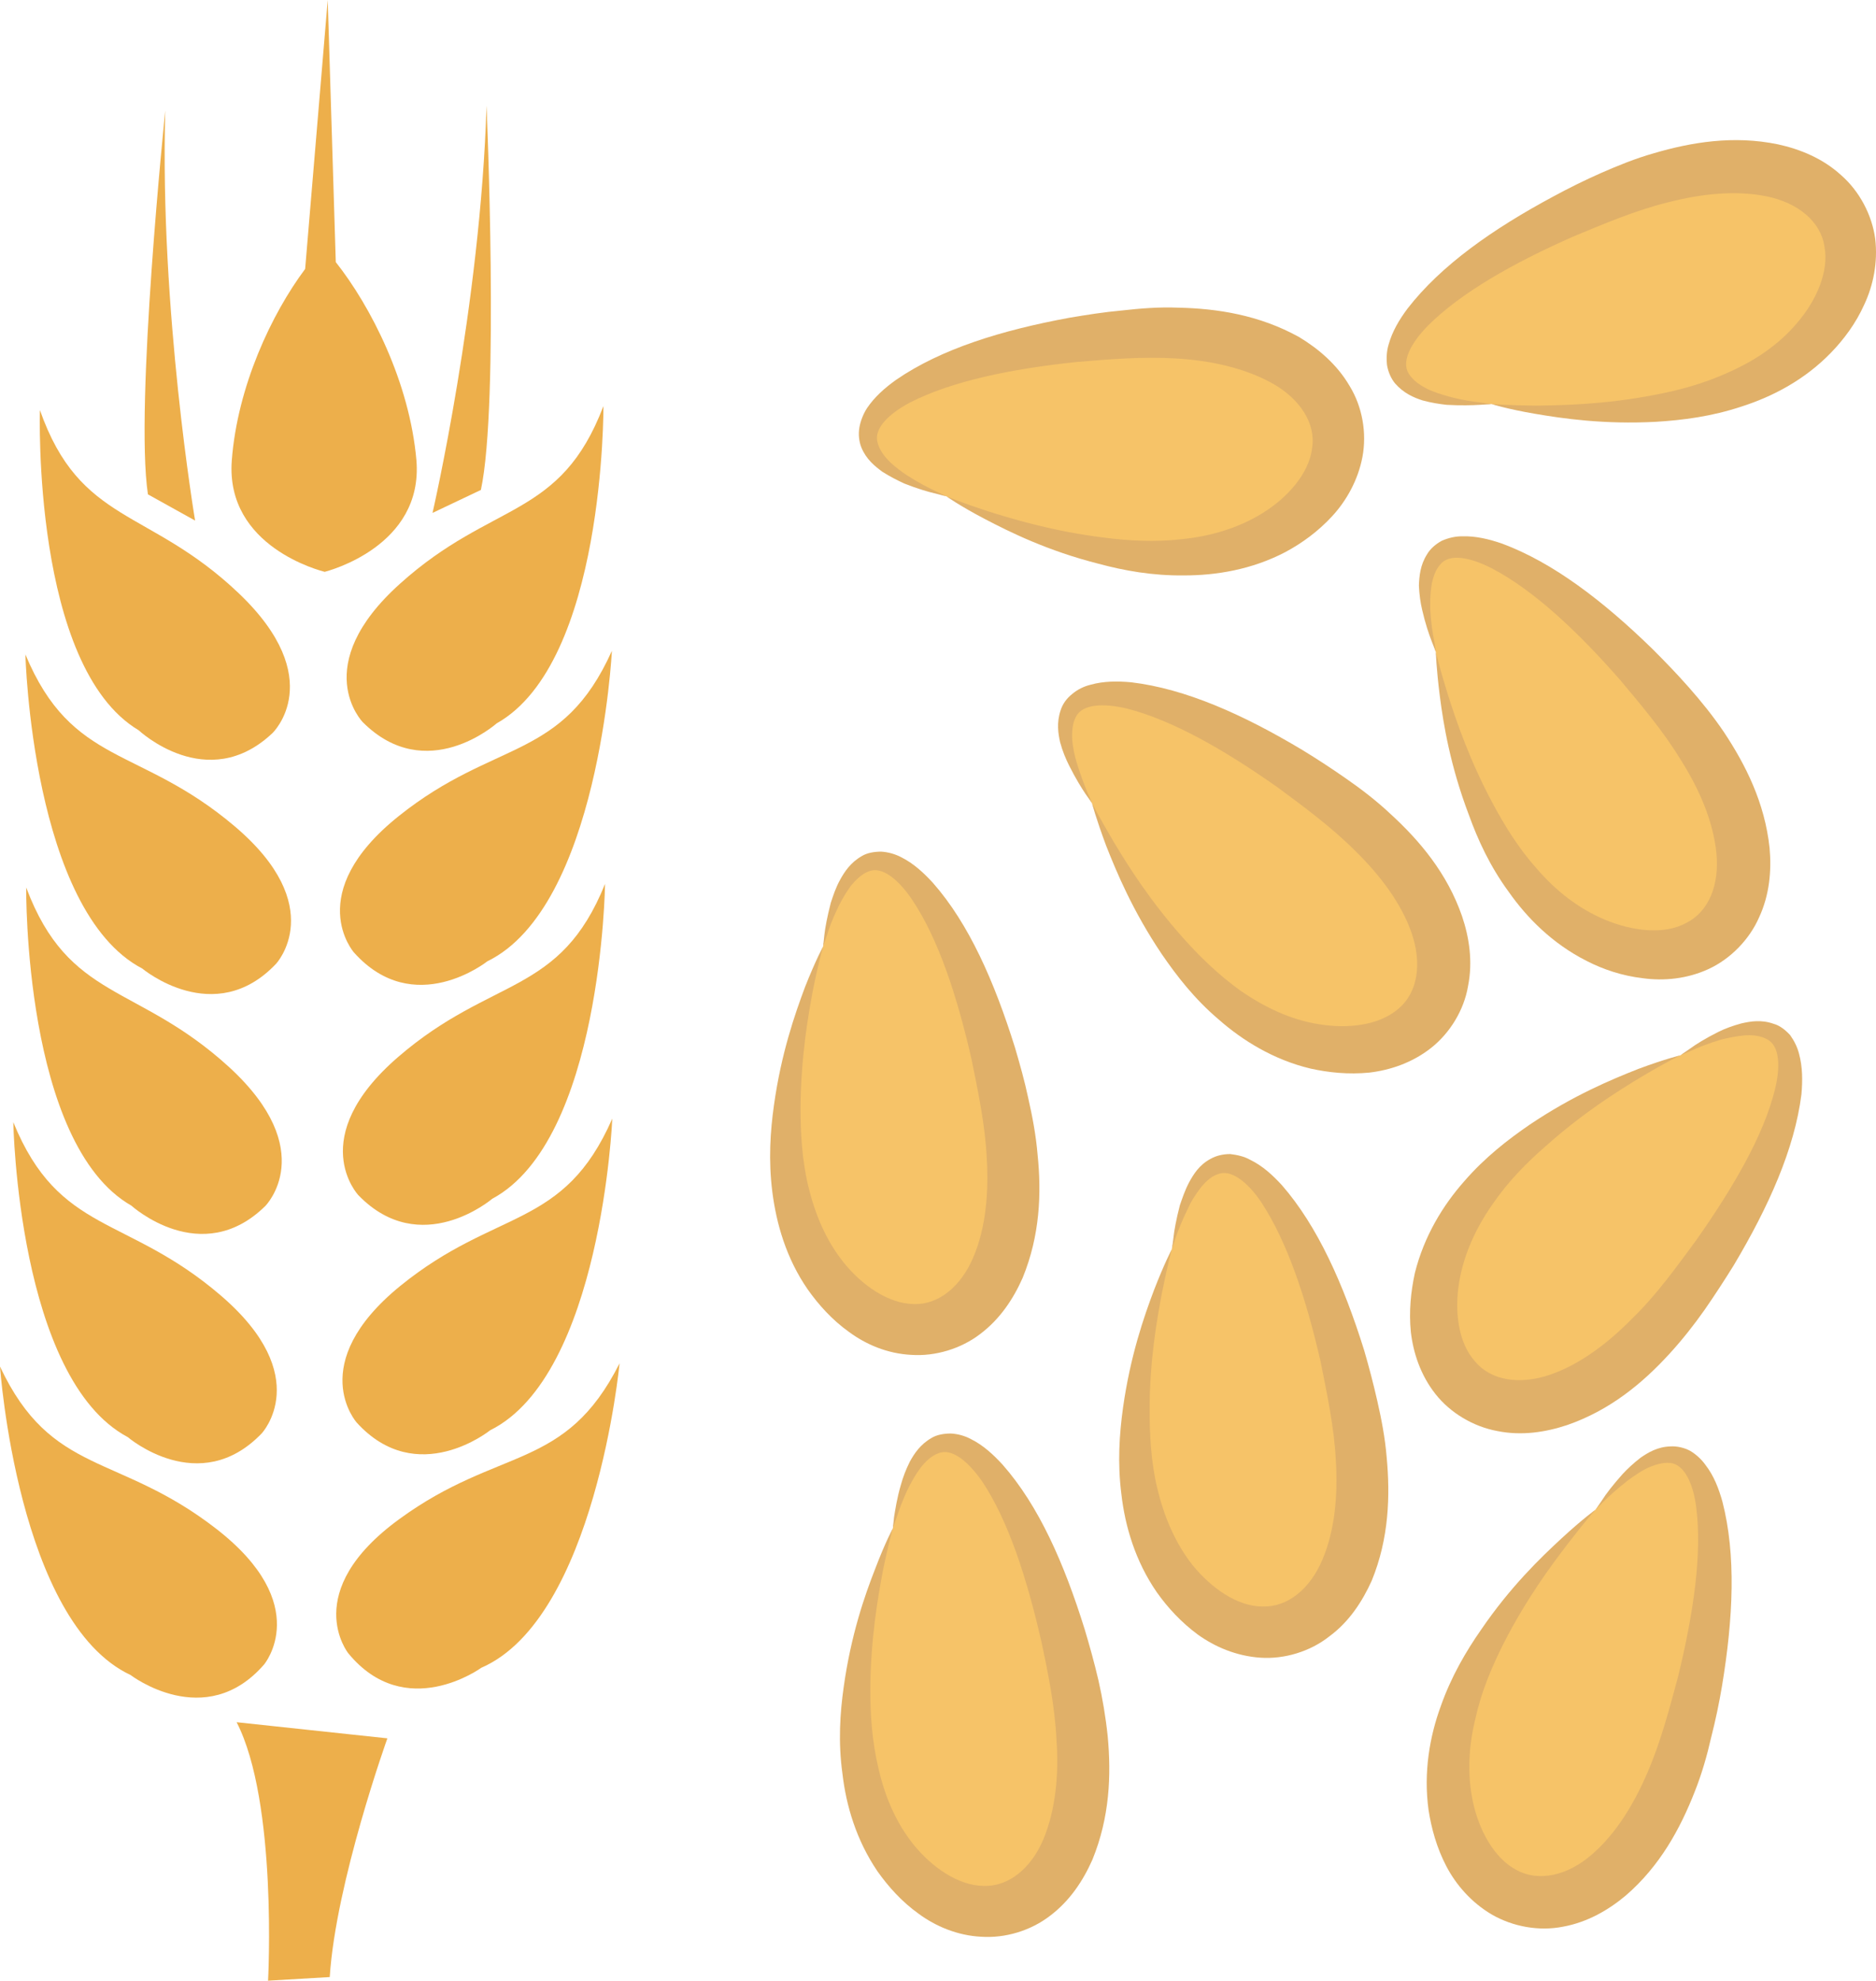 <?xml version="1.0" encoding="UTF-8" standalone="no"?>
<svg
   xmlns:dc="http://purl.org/dc/elements/1.1/"
   xmlns:cc="http://creativecommons.org/ns#"
   xmlns:rdf="http://www.w3.org/1999/02/22-rdf-syntax-ns#"
   xmlns:svg="http://www.w3.org/2000/svg"
   xmlns="http://www.w3.org/2000/svg"
   id="svg72"
   viewBox="0 0 4653.994 4912"
   style="clip-rule:evenodd;fill-rule:evenodd;image-rendering:optimizeQuality;shape-rendering:geometricPrecision;text-rendering:geometricPrecision"
   version="1.1"
   height="49.12mm"
   width="46.54mm"
   xml:space="preserve">
 <defs
   id="defs4">
  <style
   id="style2"
   type="text/css">
   <![CDATA[
    .fil2 {fill:#E0B069;fill-rule:nonzero}
    .fil0 {fill:#EDAF4B;fill-rule:nonzero}
    .fil1 {fill:#F6C368;fill-rule:nonzero}
   ]]>
  </style>
 </defs>
 <g
   transform="translate(-8029,-12357)"
   id="Vrstva_x0020_1">
  <path
   style="fill:#edaf4b;fill-rule:nonzero"
   id="path7"
   d="m 8684,16485 c 0,0 125,-148 -119,-337 -244,-189 -408,-130 -536,-402 0,0 44,634 324,765 0,0 185,142 331,-26 z"
   class="fil0" />
  <path
   style="fill:#edaf4b;fill-rule:nonzero"
   id="path9"
   d="m 8678,15912 c 0,0 133,-141 -101,-342 -234,-201 -401,-151 -515,-430 0,0 11,636 284,781 0,0 177,152 332,-9 z"
   class="fil0" />
  <path
   style="fill:#edaf4b;fill-rule:nonzero"
   id="path11"
   d="m 8687,15348 c 0,0 137,-137 -90,-345 -228,-208 -397,-163 -503,-445 0,0 -7,636 261,789 0,0 173,157 332,1 z"
   class="fil0" />
  <path
   style="fill:#edaf4b;fill-rule:nonzero"
   id="path13"
   d="m 8714,14747 c 0,0 132,-142 -103,-341 -236,-200 -403,-148 -519,-426 0,0 16,636 290,779 0,0 179,150 332,-12 z"
   class="fil0" />
  <path
   style="fill:#edaf4b;fill-rule:nonzero"
   id="path15"
   d="m 8705,14175 c 0,0 140,-134 -84,-347 -223,-212 -393,-170 -493,-454 0,0 -20,636 245,794 0,0 170,160 332,7 z"
   class="fil0" />
  <path
   style="fill:#edaf4b;fill-rule:nonzero"
   id="path17"
   d="m 9020,16124 c -249,181 -127,333 -127,333 142,173 330,36 330,36 283,-123 343,-755 343,-755 -135,268 -298,205 -546,386 z"
   class="fil0" />
  <path
   style="fill:#edaf4b;fill-rule:nonzero"
   id="path19"
   d="m 8914,15885 c 150,165 331,19 331,19 276,-137 303,-773 303,-773 -121,276 -287,221 -526,415 -238,194 -108,339 -108,339 z"
   class="fil0" />
  <path
   style="fill:#edaf4b;fill-rule:nonzero"
   id="path21"
   d="m 8918,15321 c 155,160 332,9 332,9 272,-146 280,-781 280,-781 -112,278 -280,228 -513,429 -233,201 -99,343 -99,343 z"
   class="fil0" />
  <path
   style="fill:#edaf4b;fill-rule:nonzero"
   id="path23"
   d="m 9018,14381 c -240,192 -111,338 -111,338 149,167 331,22 331,22 277,-135 309,-770 309,-770 -123,274 -289,218 -529,410 z"
   class="fil0" />
  <path
   style="fill:#edaf4b;fill-rule:nonzero"
   id="path25"
   d="m 8929,14148 c 158,158 332,3 332,3 269,-151 265,-787 265,-787 -107,281 -275,234 -504,440 -229,205 -93,344 -93,344 z"
   class="fil0" />
  <path
   style="fill:#edaf4b;fill-rule:nonzero"
   id="path27"
   d="m 8694,17269 153,-9 c 15,-235 143,-592 143,-592 l -374,-40 c 102,198 78,641 78,641 z"
   class="fil0" />
  <path
   style="fill:#edaf4b;fill-rule:nonzero"
   id="path29"
   d="m 9222,13572 c 46,-214 14,-953 14,-953 -15,495 -134,1010 -134,1010 z"
   class="fil0" />
  <path
   style="fill:#edaf4b;fill-rule:nonzero"
   id="path31"
   d="m 8439,12631 c 0,0 -76,735 -43,952 l 117,65 c 0,0 -88,-522 -74,-1017 z"
   class="fil0" />
  <path
   style="fill:#edaf4b;fill-rule:nonzero"
   id="path33"
   d="m 8786,13024 c -83,111 -168,291 -182,475 -16,215 223,274 230,276 v 0 h 1 v 0 0 c 7,-2 245,-63 227,-277 -17,-193 -113,-381 -200,-491 l -20,-650 z"
   class="fil0" />
  <path
   style="fill:#f6c368;fill-rule:nonzero"
   id="path35"
   d="m 10071,14704 c 0,0 -207,520 0,808 206,289 557,130 454,-404 -104,-533 -363,-850 -454,-404 z"
   class="fil1" />
  <path
   style="fill:#e0b069;fill-rule:nonzero"
   id="path37"
   d="m 10071,14704 c 0,0 1,-9 3,-28 2,-18 7,-45 16,-80 6,-18 12,-37 23,-57 11,-20 26,-43 54,-59 13,-8 31,-11 48,-11 17,1 35,6 50,14 30,15 55,38 78,63 90,102 153,246 204,409 12,41 24,83 33,126 10,44 19,91 23,139 10,96 6,201 -37,306 -23,52 -56,102 -105,139 -48,37 -112,56 -171,52 -60,-3 -113,-26 -155,-57 -42,-30 -75,-67 -102,-105 -54,-78 -78,-164 -88,-242 -10,-79 -5,-151 4,-215 18,-129 52,-226 77,-293 26,-66 45,-101 45,-101 0,0 -11,38 -25,107 -13,69 -30,169 -31,292 0,61 3,128 19,195 16,67 43,134 88,190 46,57 111,102 174,103 61,2 117,-43 148,-117 31,-73 38,-161 33,-244 -4,-84 -22,-168 -38,-247 -36,-157 -82,-298 -148,-396 -32,-47 -73,-83 -107,-69 -17,6 -33,22 -45,37 -12,16 -21,33 -29,48 -15,31 -25,57 -30,75 -6,17 -9,26 -9,26 z"
   class="fil2" />
  <path
   style="fill:#f6c368;fill-rule:nonzero"
   id="path39"
   d="m 10244,16147 c 0,0 -207,520 0,808 206,289 557,130 454,-404 -103,-533 -363,-850 -454,-404 z"
   class="fil1" />
  <path
   style="fill:#e0b069;fill-rule:nonzero"
   id="path41"
   d="m 10244,16147 c 0,0 1,-9 3,-28 3,-18 7,-46 17,-80 5,-18 12,-37 22,-57 11,-20 26,-43 54,-59 13,-8 31,-11 48,-11 18,1 35,6 50,14 30,15 55,38 78,63 90,102 153,245 204,409 12,40 24,83 34,126 10,44 18,91 23,139 9,96 5,201 -38,306 -23,52 -56,102 -105,139 -48,37 -111,56 -171,52 -59,-3 -113,-26 -155,-57 -42,-30 -75,-67 -102,-105 -53,-78 -78,-164 -87,-242 -11,-79 -6,-151 3,-215 18,-129 52,-227 78,-293 25,-66 44,-101 44,-101 0,0 -11,38 -25,107 -13,69 -30,169 -31,292 0,61 4,128 20,195 15,67 42,134 87,190 46,57 111,102 174,103 62,2 118,-43 149,-117 30,-73 38,-161 32,-244 -4,-84 -21,-168 -38,-247 -36,-157 -82,-299 -147,-396 -33,-47 -74,-83 -108,-69 -17,6 -33,21 -45,37 -12,16 -21,33 -29,48 -15,31 -24,57 -30,75 -6,17 -9,26 -9,26 z"
   class="fil2" />
  <path
   style="fill:#f6c368;fill-rule:nonzero"
   id="path43"
   d="m 10936,15455 c 0,0 -206,519 0,808 207,288 558,130 454,-404 -103,-534 -362,-850 -454,-404 z"
   class="fil1" />
  <path
   style="fill:#e0b069;fill-rule:nonzero"
   id="path45"
   d="m 10936,15455 c 0,0 2,-10 4,-28 2,-19 7,-46 16,-81 6,-17 12,-36 23,-57 11,-20 25,-43 53,-58 14,-8 31,-12 49,-12 17,2 35,6 49,14 31,15 56,38 79,63 89,102 153,246 204,409 12,41 23,83 33,127 10,44 19,90 23,138 9,96 6,202 -37,307 -23,51 -56,102 -105,138 -48,38 -112,57 -171,53 -60,-4 -113,-27 -155,-57 -42,-31 -75,-67 -102,-105 -54,-78 -79,-165 -88,-243 -10,-78 -5,-150 4,-215 18,-128 52,-226 77,-292 26,-67 44,-101 44,-101 0,0 -10,37 -24,106 -13,69 -31,170 -31,292 0,61 3,128 19,195 16,67 43,134 88,191 46,56 110,102 173,102 62,2 118,-43 149,-117 31,-73 38,-160 33,-244 -4,-83 -22,-167 -38,-247 -36,-157 -83,-298 -148,-396 -32,-47 -74,-82 -107,-68 -18,6 -33,21 -45,37 -12,16 -22,32 -29,48 -15,31 -25,56 -31,74 -6,18 -9,27 -9,27 z"
   class="fil2" />
  <path
   style="fill:#f6c368;fill-rule:nonzero"
   id="path47"
   d="m 10738,14349 c 0,0 194,524 541,601 346,77 501,-276 67,-604 -434,-328 -838,-390 -608,3 z"
   class="fil1" />
  <path
   style="fill:#e0b069;fill-rule:nonzero"
   id="path49"
   d="m 10738,14349 c 0,0 -5,-8 -16,-23 -10,-15 -25,-39 -41,-71 -8,-16 -16,-35 -22,-57 -5,-22 -9,-49 1,-79 5,-16 15,-30 29,-41 13,-11 29,-19 46,-23 32,-9 66,-9 100,-6 135,16 278,80 425,168 36,22 73,46 110,72 36,25 74,54 109,87 71,65 140,146 177,253 18,53 27,113 15,173 -10,60 -45,117 -92,154 -47,37 -102,55 -153,61 -52,5 -101,0 -146,-10 -92,-22 -169,-70 -228,-122 -60,-51 -104,-108 -141,-162 -72,-107 -112,-203 -138,-269 -25,-67 -35,-105 -35,-105 0,0 18,35 54,96 36,60 90,146 172,238 40,45 88,92 144,132 57,39 122,71 193,82 72,12 150,3 198,-39 47,-40 58,-111 32,-187 -26,-75 -79,-144 -139,-203 -59,-59 -128,-110 -193,-158 -132,-93 -261,-167 -375,-196 -56,-13 -110,-12 -126,21 -9,16 -10,38 -9,58 2,20 6,38 11,55 10,33 20,58 27,75 8,17 11,26 11,26 z"
   class="fil2" />
  <path
   style="fill:#f6c368;fill-rule:nonzero"
   id="path51"
   d="m 12198,14974 c 0,0 -525,193 -602,539 -77,347 276,502 604,69 329,-434 391,-838 -2,-608 z"
   class="fil1" />
  <path
   style="fill:#e0b069;fill-rule:nonzero"
   id="path53"
   d="m 12198,14974 c 0,0 8,-6 23,-16 15,-11 39,-26 71,-42 16,-8 35,-15 57,-21 22,-5 49,-10 80,1 15,4 29,15 41,28 10,14 18,30 22,46 9,33 9,67 6,101 -17,135 -81,278 -168,424 -23,37 -47,74 -72,110 -26,37 -55,74 -88,110 -65,71 -146,139 -253,176 -54,18 -113,27 -173,15 -60,-11 -117,-45 -154,-92 -37,-47 -55,-102 -61,-154 -5,-51 0,-100 10,-146 23,-92 70,-168 122,-227 52,-60 109,-104 163,-141 107,-72 203,-112 269,-138 67,-25 105,-34 105,-34 0,0 -36,17 -96,53 -60,36 -146,90 -238,172 -46,40 -93,87 -132,144 -40,57 -71,122 -83,193 -12,72 -3,150 39,197 40,48 111,59 187,33 75,-26 144,-79 203,-139 60,-58 110,-128 158,-193 93,-132 168,-261 196,-374 14,-56 13,-110 -20,-126 -16,-9 -38,-11 -58,-9 -20,2 -38,6 -55,10 -33,10 -58,20 -75,28 -17,7 -26,11 -26,11 z"
   class="fil2" />
  <path
   style="fill:#f6c368;fill-rule:nonzero"
   id="path55"
   d="m 11987,16101 c 0,0 -417,372 -361,723 55,350 440,365 587,-158 146,-524 56,-923 -226,-565 z"
   class="fil1" />
  <path
   style="fill:#e0b069;fill-rule:nonzero"
   id="path57"
   d="m 11987,16101 c 0,0 6,-8 16,-23 10,-16 27,-38 51,-65 12,-13 27,-27 45,-41 19,-13 42,-27 74,-28 16,-1 34,3 49,11 15,9 28,21 38,35 21,27 33,59 42,91 34,132 27,288 -1,457 -7,42 -16,85 -27,128 -10,44 -23,90 -41,135 -35,89 -85,183 -171,257 -43,36 -95,66 -155,77 -60,12 -125,0 -177,-30 -51,-30 -89,-74 -113,-120 -24,-46 -37,-94 -44,-139 -13,-94 3,-183 30,-257 26,-74 63,-137 100,-190 73,-107 148,-179 200,-227 52,-48 84,-71 84,-71 0,0 -26,29 -69,85 -42,55 -103,137 -159,247 -27,54 -54,115 -69,183 -17,67 -22,139 -7,209 15,71 53,141 109,170 54,29 125,14 185,-38 61,-52 106,-127 139,-204 33,-76 55,-160 76,-238 38,-156 60,-304 45,-420 -7,-57 -29,-107 -65,-110 -18,-2 -39,5 -57,13 -18,9 -33,20 -47,30 -27,21 -48,40 -61,53 -13,13 -20,20 -20,20 z"
   class="fil2" />
  <path
   style="fill:#f6c368;fill-rule:nonzero"
   id="path59"
   d="m 10377,13588 c 0,0 492,266 803,96 311,-171 194,-539 -348,-499 -542,40 -887,260 -455,403 z"
   class="fil1" />
  <path
   style="fill:#e0b069;fill-rule:nonzero"
   id="path61"
   d="m 10377,13588 c 0,0 -9,-2 -27,-7 -18,-4 -45,-12 -78,-25 -17,-8 -35,-17 -54,-29 -19,-14 -40,-31 -52,-60 -6,-15 -8,-33 -5,-50 3,-17 10,-34 19,-48 19,-28 44,-50 72,-70 112,-77 262,-123 430,-154 42,-7 85,-14 130,-18 44,-5 92,-9 140,-7 96,2 201,18 300,73 48,29 94,68 125,121 32,52 43,117 32,176 -11,58 -40,109 -75,147 -35,38 -75,67 -116,89 -84,44 -173,58 -251,58 -79,1 -150,-12 -213,-29 -126,-32 -219,-78 -282,-111 -63,-33 -95,-56 -95,-56 0,0 36,15 103,37 67,21 165,50 286,65 61,8 128,12 196,4 69,-7 139,-27 200,-65 61,-38 114,-97 122,-160 10,-61 -29,-122 -98,-161 -70,-39 -155,-57 -239,-62 -83,-5 -169,2 -250,9 -160,17 -306,47 -410,100 -51,27 -91,64 -81,99 4,18 17,35 31,49 15,14 30,25 44,34 30,19 54,31 71,39 16,8 25,12 25,12 z"
   class="fil2" />
  <path
   style="fill:#f6c368;fill-rule:nonzero"
   id="path63"
   d="m 11729,13359 c 0,0 549,103 793,-155 243,-259 20,-572 -484,-368 -504,204 -765,520 -309,523 z"
   class="fil1" />
  <path
   style="fill:#e0b069;fill-rule:nonzero"
   id="path65"
   d="m 11729,13359 c 0,0 -10,1 -29,2 -18,1 -46,2 -82,0 -18,-2 -38,-5 -60,-11 -22,-7 -47,-18 -68,-42 -10,-12 -17,-28 -20,-45 -2,-18 -1,-36 4,-52 9,-32 26,-61 47,-89 83,-107 211,-197 362,-278 37,-20 77,-40 118,-58 41,-18 85,-36 131,-49 92,-27 197,-45 308,-22 55,12 111,35 156,76 46,40 77,99 85,158 7,59 -5,116 -27,163 -21,47 -51,87 -83,120 -66,68 -146,109 -221,133 -75,25 -147,34 -212,38 -129,7 -232,-8 -302,-20 -70,-12 -107,-24 -107,-24 0,0 39,3 109,4 70,-1 172,-3 292,-26 60,-11 125,-28 188,-57 63,-28 123,-67 170,-123 47,-55 79,-127 67,-189 -9,-61 -65,-108 -143,-124 -78,-16 -165,-6 -246,15 -81,20 -160,54 -235,85 -147,65 -277,138 -360,221 -40,41 -67,88 -47,119 10,16 27,28 45,37 18,9 36,14 53,19 33,9 60,13 79,15 18,3 28,4 28,4 z"
   class="fil2" />
  <path
   style="fill:#f6c368;fill-rule:nonzero"
   id="path67"
   d="m 11591,13974 c 0,0 67,555 386,710 319,155 552,-152 206,-571 -345,-420 -724,-574 -592,-139 z"
   class="fil1" />
  <path
   style="fill:#e0b069;fill-rule:nonzero"
   id="path69"
   d="m 11591,13974 c 0,0 -3,-9 -10,-26 -7,-18 -16,-44 -24,-79 -4,-17 -7,-37 -8,-60 1,-23 3,-50 20,-77 8,-14 22,-26 37,-34 16,-7 33,-11 50,-11 34,-1 67,7 99,18 127,47 252,143 374,262 30,30 61,62 90,95 30,34 60,71 87,111 53,80 101,174 113,287 5,56 0,116 -26,172 -24,55 -71,103 -125,128 -54,25 -112,30 -163,23 -52,-6 -99,-22 -140,-43 -85,-43 -148,-107 -193,-171 -47,-64 -77,-130 -99,-191 -46,-121 -63,-224 -72,-294 -9,-71 -10,-110 -10,-110 0,0 9,39 30,106 21,66 54,163 112,271 29,54 64,111 110,162 45,52 101,97 168,125 67,28 146,38 201,8 56,-28 83,-94 75,-174 -8,-79 -43,-159 -88,-230 -43,-71 -99,-137 -151,-199 -106,-121 -215,-223 -319,-277 -51,-26 -104,-38 -127,-9 -12,13 -19,34 -22,54 -3,19 -3,38 -3,56 2,34 6,61 10,79 3,19 4,28 4,28 z"
   class="fil2" />
 </g>
</svg>